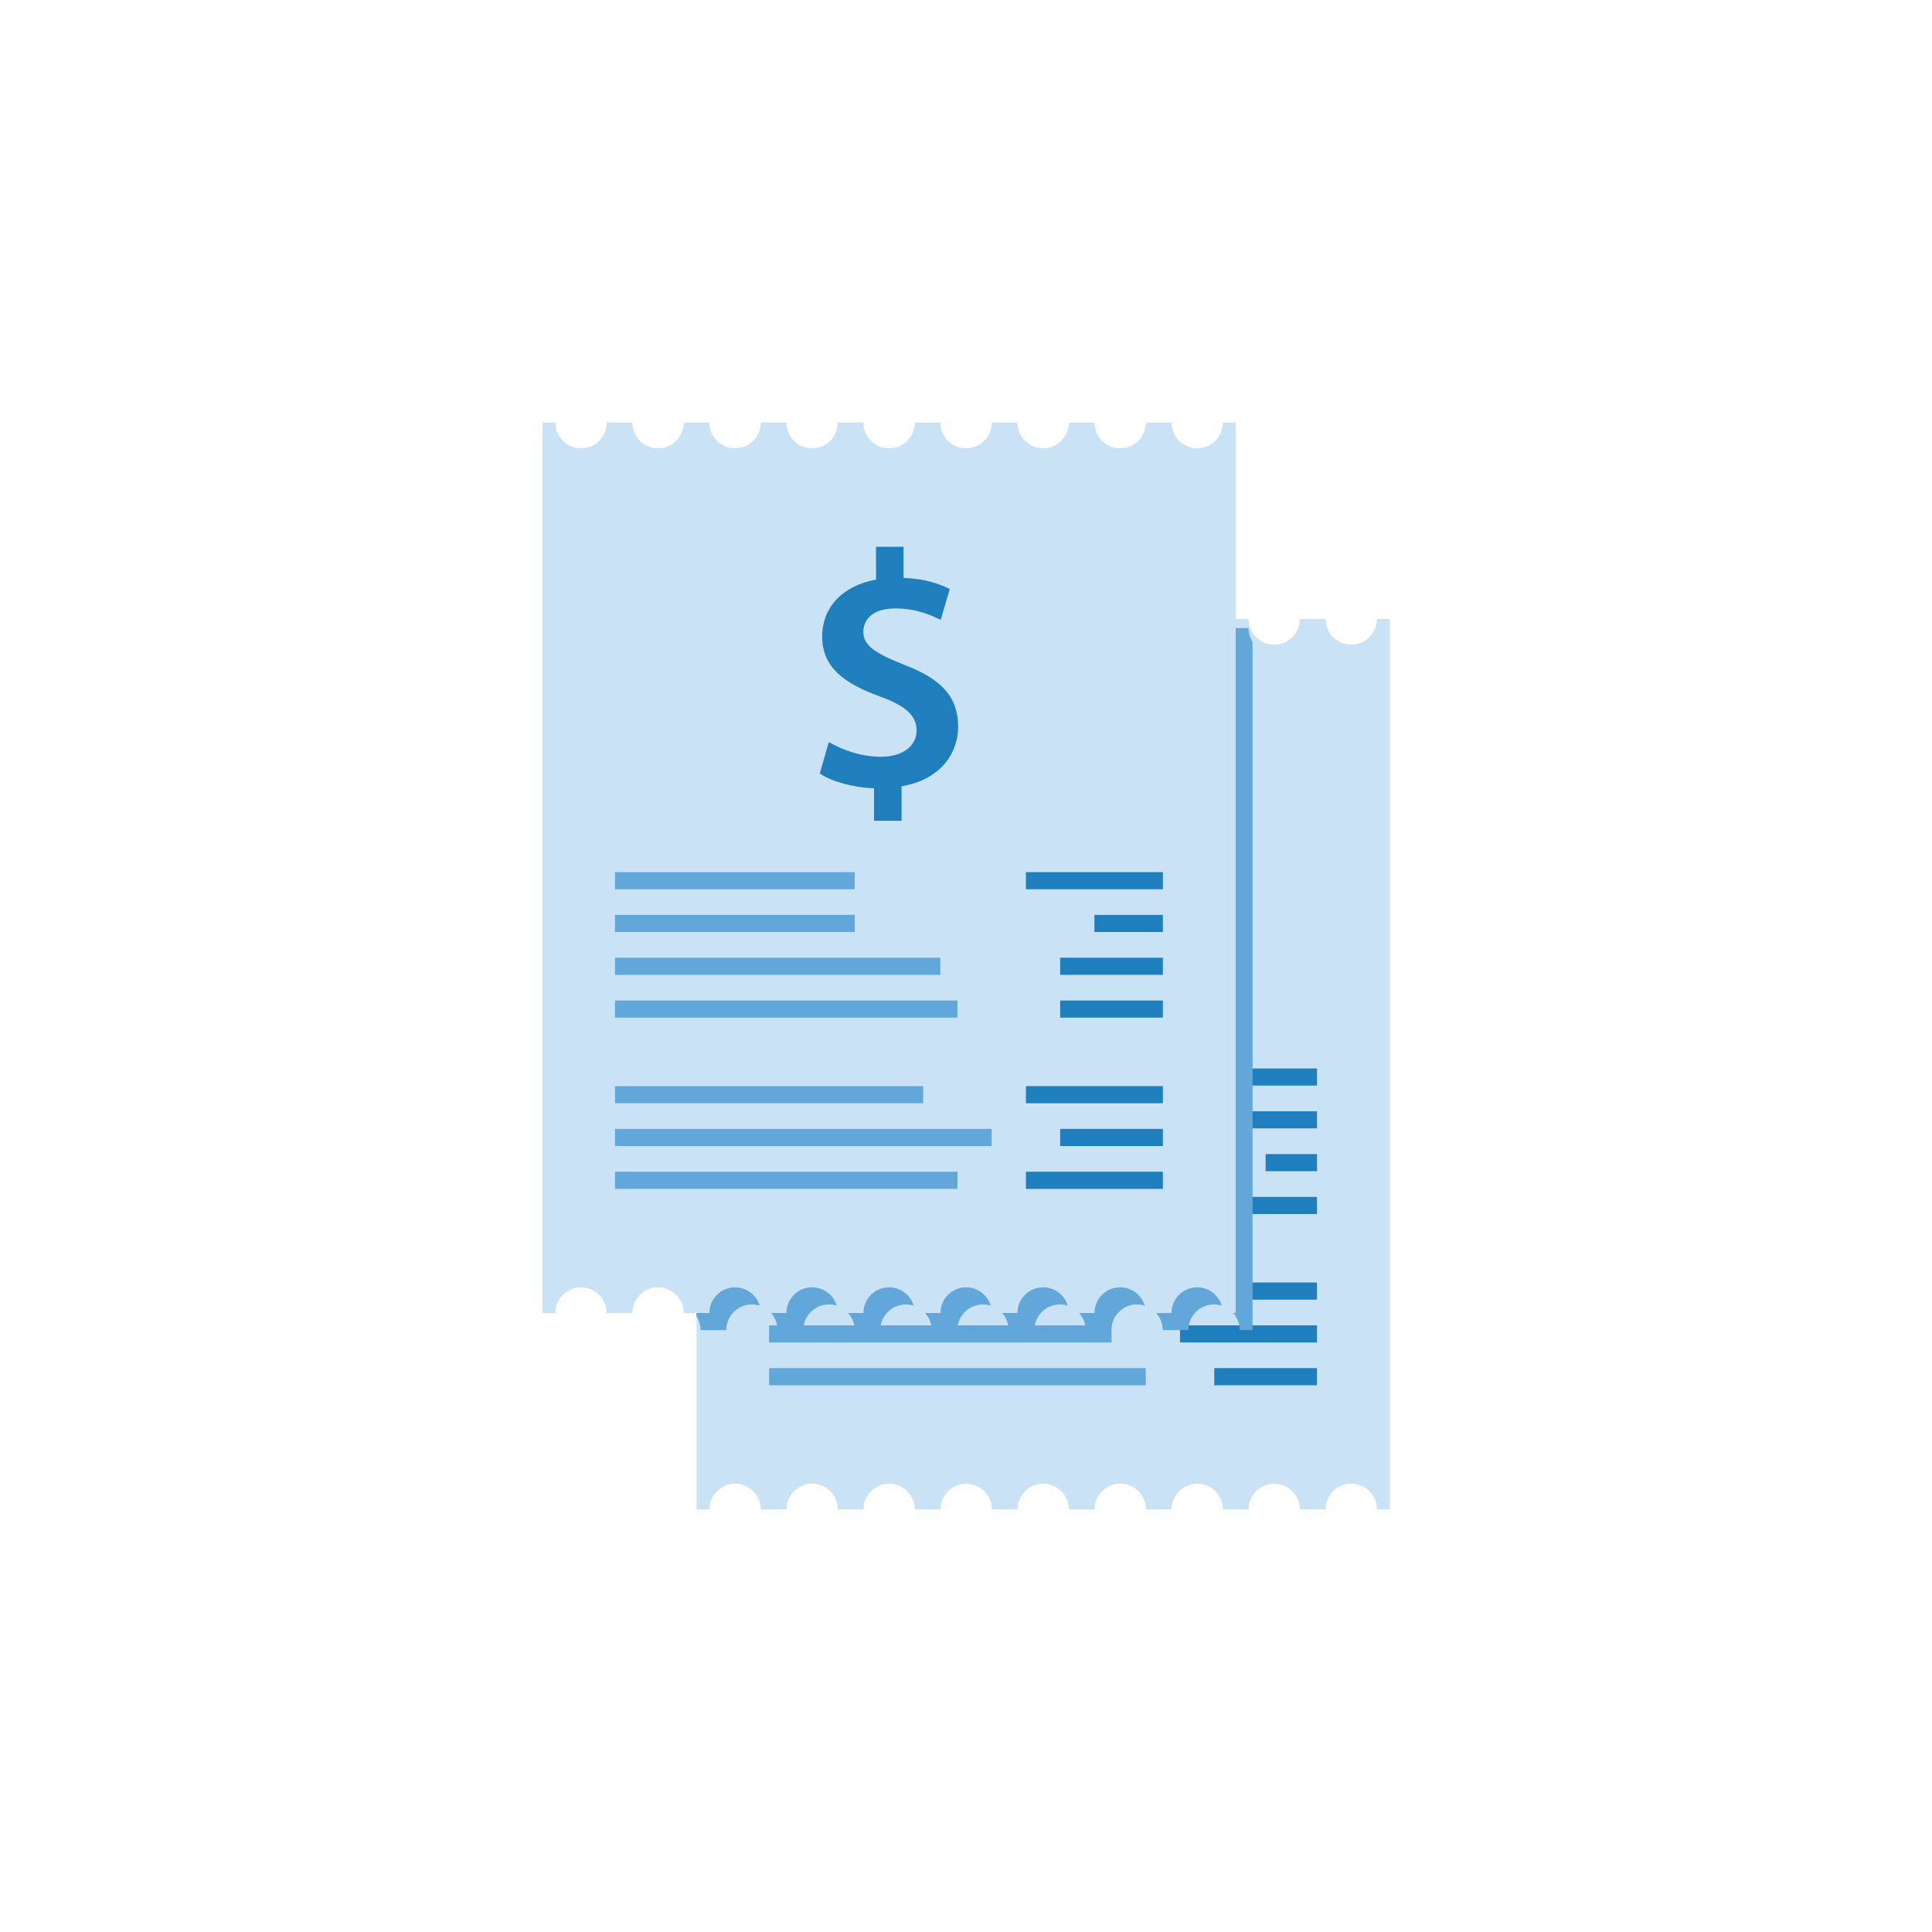 <?xml version="1.0" encoding="utf-8"?>
<!-- Generator: Adobe Illustrator 16.0.0, SVG Export Plug-In . SVG Version: 6.00 Build 0)  -->
<!DOCTYPE svg PUBLIC "-//W3C//DTD SVG 1.1//EN" "http://www.w3.org/Graphics/SVG/1.1/DTD/svg11.dtd">
<svg version="1.1" id="Layer_1" xmlns="http://www.w3.org/2000/svg" xmlns:xlink="http://www.w3.org/1999/xlink" x="0px" y="0px"
	 width="80px" height="80px" viewBox="0 0 80 80" enable-background="new 0 0 80 80" xml:space="preserve">
<g>
	<path fill="#C9E2F5" d="M57.016,25.632c0,0.587-0.477,1.063-1.063,1.063c-0.586,0-1.063-0.477-1.063-1.063h-1.063
		c0,0.587-0.477,1.063-1.063,1.063c-0.586,0-1.063-0.477-1.063-1.063h-1.063c0,0.587-0.477,1.063-1.063,1.063
		s-1.063-0.477-1.063-1.063h-1.063c0,0.587-0.476,1.063-1.063,1.063c-0.587,0-1.063-0.477-1.063-1.063h-1.063
		c0,0.587-0.476,1.063-1.063,1.063s-1.063-0.477-1.063-1.063h-1.063c0,0.587-0.476,1.063-1.063,1.063
		c-0.587,0-1.063-0.477-1.063-1.063h-1.063c0,0.587-0.476,1.063-1.063,1.063c-0.588,0-1.063-0.477-1.063-1.063h-1.063
		c0,0.587-0.477,1.063-1.063,1.063c-0.588,0-1.063-0.477-1.063-1.063h-1.063c0,0.587-0.477,1.063-1.064,1.063
		c-0.587,0-1.063-0.477-1.063-1.063h-0.532V62.5h0.532c0-0.588,0.477-1.063,1.063-1.063c0.587,0,1.064,0.476,1.064,1.063h1.063
		c0-0.588,0.476-1.063,1.063-1.063c0.587,0,1.063,0.476,1.063,1.063h1.063c0-0.588,0.476-1.063,1.063-1.063
		c0.587,0,1.063,0.476,1.063,1.063h1.063c0-0.588,0.476-1.063,1.063-1.063c0.588,0,1.063,0.476,1.063,1.063h1.063
		c0-0.588,0.476-1.063,1.063-1.063s1.063,0.476,1.063,1.063h1.063c0-0.588,0.477-1.063,1.063-1.063c0.588,0,1.063,0.476,1.063,1.063
		h1.063c0-0.588,0.477-1.063,1.063-1.063s1.063,0.476,1.063,1.063h1.063c0-0.588,0.478-1.063,1.063-1.063
		c0.587,0,1.063,0.476,1.063,1.063h1.063c0-0.588,0.478-1.063,1.063-1.063c0.587,0,1.063,0.476,1.063,1.063h0.532V25.632H57.016z"/>
	<path fill="#62A7DA" d="M47.444,57.36H31.847c0-0.041,0-0.681,0-0.709h15.598V57.36z"/>
	<path fill="#62A7DA" d="M46.026,55.588h-14.18c0-0.041,0-0.681,0-0.709h14.18V55.588z"/>
	<path fill="#62A7DA" d="M44.608,53.815H31.847c0-0.041,0-0.681,0-0.71h12.762V53.815z"/>
	<path fill="#1F7EBC" d="M54.534,57.36H50.28c0-0.041,0-0.681,0-0.709h4.254V57.36z"/>
	<path fill="#1F7EBC" d="M54.534,55.588h-5.672c0-0.041,0-0.681,0-0.709h5.672V55.588z"/>
	<path fill="#1F7EBC" d="M54.534,53.815h-5.672c0-0.041,0-0.681,0-0.71h5.672V53.815z"/>
	<path fill="#1F7EBC" d="M54.534,50.27H50.28c0-0.04,0-0.681,0-0.709h4.254V50.27z"/>
	<path fill="#1F7EBC" d="M54.534,48.497h-2.127c0-0.04,0-0.681,0-0.709h2.127V48.497z"/>
	<path fill="#1F7EBC" d="M54.534,46.725H50.28c0-0.04,0-0.681,0-0.709h4.254V46.725z"/>
	<path fill="#1F7EBC" d="M54.534,44.952h-5.672c0-0.04,0-0.681,0-0.709h5.672V44.952z"/>
	<g>
		<g>
			<path fill="#62A7DA" d="M51.876,26.595c-0.112-0.168-0.178-0.37-0.178-0.587H28.833V54.49c0.112,0.168,0.177,0.37,0.177,0.587
				h1.063c0-0.587,0.477-1.063,1.064-1.063c0.587,0,1.063,0.477,1.063,1.063h1.063c0-0.587,0.476-1.063,1.063-1.063
				c0.587,0,1.063,0.477,1.063,1.063h1.063c0-0.587,0.476-1.063,1.063-1.063c0.587,0,1.063,0.477,1.063,1.063h1.063
				c0-0.587,0.477-1.063,1.063-1.063s1.063,0.477,1.063,1.063h1.063c0-0.587,0.476-1.063,1.063-1.063
				c0.587,0,1.063,0.477,1.063,1.063h1.063c0-0.587,0.477-1.063,1.063-1.063s1.063,0.477,1.063,1.063h1.063
				c0-0.587,0.477-1.063,1.063-1.063c0.588,0,1.063,0.477,1.063,1.063h0.532V26.595z"/>
			<path fill="#C9E2F5" d="M50.635,17.5c0,0.588-0.477,1.064-1.063,1.064s-1.063-0.476-1.063-1.064h-1.063
				c0,0.588-0.476,1.064-1.063,1.064c-0.587,0-1.063-0.476-1.063-1.064h-1.063c0,0.588-0.476,1.064-1.063,1.064
				s-1.063-0.476-1.063-1.064h-1.063c0,0.588-0.476,1.064-1.063,1.064c-0.587,0-1.063-0.476-1.063-1.064h-1.063
				c0,0.588-0.476,1.064-1.063,1.064c-0.588,0-1.063-0.476-1.063-1.064h-1.063c0,0.588-0.477,1.064-1.063,1.064
				c-0.588,0-1.063-0.476-1.063-1.064h-1.063c0,0.588-0.477,1.064-1.064,1.064c-0.587,0-1.063-0.476-1.063-1.064h-1.063
				c0,0.588-0.476,1.064-1.063,1.064c-0.587,0-1.063-0.476-1.063-1.064h-1.063c0,0.588-0.476,1.064-1.063,1.064
				c-0.587,0-1.063-0.476-1.063-1.064h-0.532v36.868h0.532c0-0.587,0.477-1.063,1.063-1.063c0.587,0,1.063,0.477,1.063,1.063h1.063
				c0-0.587,0.477-1.063,1.063-1.063c0.587,0,1.063,0.477,1.063,1.063h1.063c0-0.587,0.477-1.063,1.063-1.063
				c0.587,0,1.064,0.477,1.064,1.063h1.063c0-0.587,0.476-1.063,1.063-1.063c0.587,0,1.063,0.477,1.063,1.063h1.063
				c0-0.587,0.476-1.063,1.063-1.063c0.587,0,1.063,0.477,1.063,1.063h1.063c0-0.587,0.476-1.063,1.063-1.063
				c0.588,0,1.063,0.477,1.063,1.063h1.063c0-0.587,0.476-1.063,1.063-1.063s1.063,0.477,1.063,1.063h1.063
				c0-0.587,0.477-1.063,1.063-1.063c0.588,0,1.063,0.477,1.063,1.063h1.063c0-0.587,0.477-1.063,1.063-1.063
				s1.063,0.477,1.063,1.063h0.532V17.5H50.635z"/>
			<path fill="#62A7DA" d="M39.646,49.228h-14.18c0-0.041,0-0.681,0-0.709h14.18V49.228z"/>
			<path fill="#62A7DA" d="M41.063,47.455H25.465c0-0.041,0-0.681,0-0.709h15.598V47.455z"/>
			<path fill="#62A7DA" d="M38.228,45.683H25.465c0-0.04,0-0.681,0-0.709h12.762V45.683z"/>
			<path fill="#62A7DA" d="M39.646,42.138h-14.18c0-0.039,0-0.681,0-0.709h14.18V42.138z"/>
			<path fill="#62A7DA" d="M38.937,40.366H25.465c0-0.041,0-0.68,0-0.709h13.471V40.366z"/>
			<path fill="#62A7DA" d="M35.392,38.593h-9.926c0-0.041,0-0.681,0-0.709h9.926V38.593z"/>
			<path fill="#62A7DA" d="M35.392,36.821h-9.926c0-0.041,0-0.681,0-0.709h9.926V36.821z"/>
		</g>
		<path fill="#1F7EBC" d="M48.153,49.228h-5.672c0-0.041,0-0.681,0-0.709h5.672V49.228z"/>
		<path fill="#1F7EBC" d="M48.153,47.455h-4.254c0-0.041,0-0.681,0-0.709h4.254V47.455z"/>
		<path fill="#1F7EBC" d="M48.153,45.683h-5.672c0-0.04,0-0.681,0-0.709h5.672V45.683z"/>
		<path fill="#1F7EBC" d="M48.153,42.138h-4.254c0-0.039,0-0.681,0-0.709h4.254V42.138z"/>
		<path fill="#1F7EBC" d="M48.153,40.366h-4.254c0-0.041,0-0.68,0-0.709h4.254V40.366z"/>
		<path fill="#1F7EBC" d="M48.153,38.593h-2.836c0-0.041,0-0.681,0-0.709h2.836V38.593z"/>
		<path fill="#1F7EBC" d="M48.153,36.821h-5.672c0-0.041,0-0.681,0-0.709h5.672V36.821z"/>
		<path fill="#1F7EBC" d="M36.192,33.984V32.64c-0.874-0.028-1.748-0.278-2.247-0.61l0.375-1.304c0.541,0.32,1.317,0.61,2.164,0.61
			c0.874,0,1.47-0.429,1.47-1.095c0-0.624-0.485-1.026-1.512-1.4c-1.456-0.527-2.399-1.192-2.399-2.482
			c0-1.193,0.832-2.108,2.232-2.358v-1.359h1.138v1.29c0.874,0.028,1.47,0.236,1.914,0.458l-0.374,1.275
			c-0.333-0.152-0.944-0.471-1.887-0.471c-0.971,0-1.317,0.499-1.317,0.972c0,0.568,0.499,0.887,1.678,1.358
			c1.553,0.583,2.247,1.332,2.247,2.566c0,1.179-0.818,2.219-2.344,2.468v1.428H36.192z"/>
	</g>
</g>
</svg>
